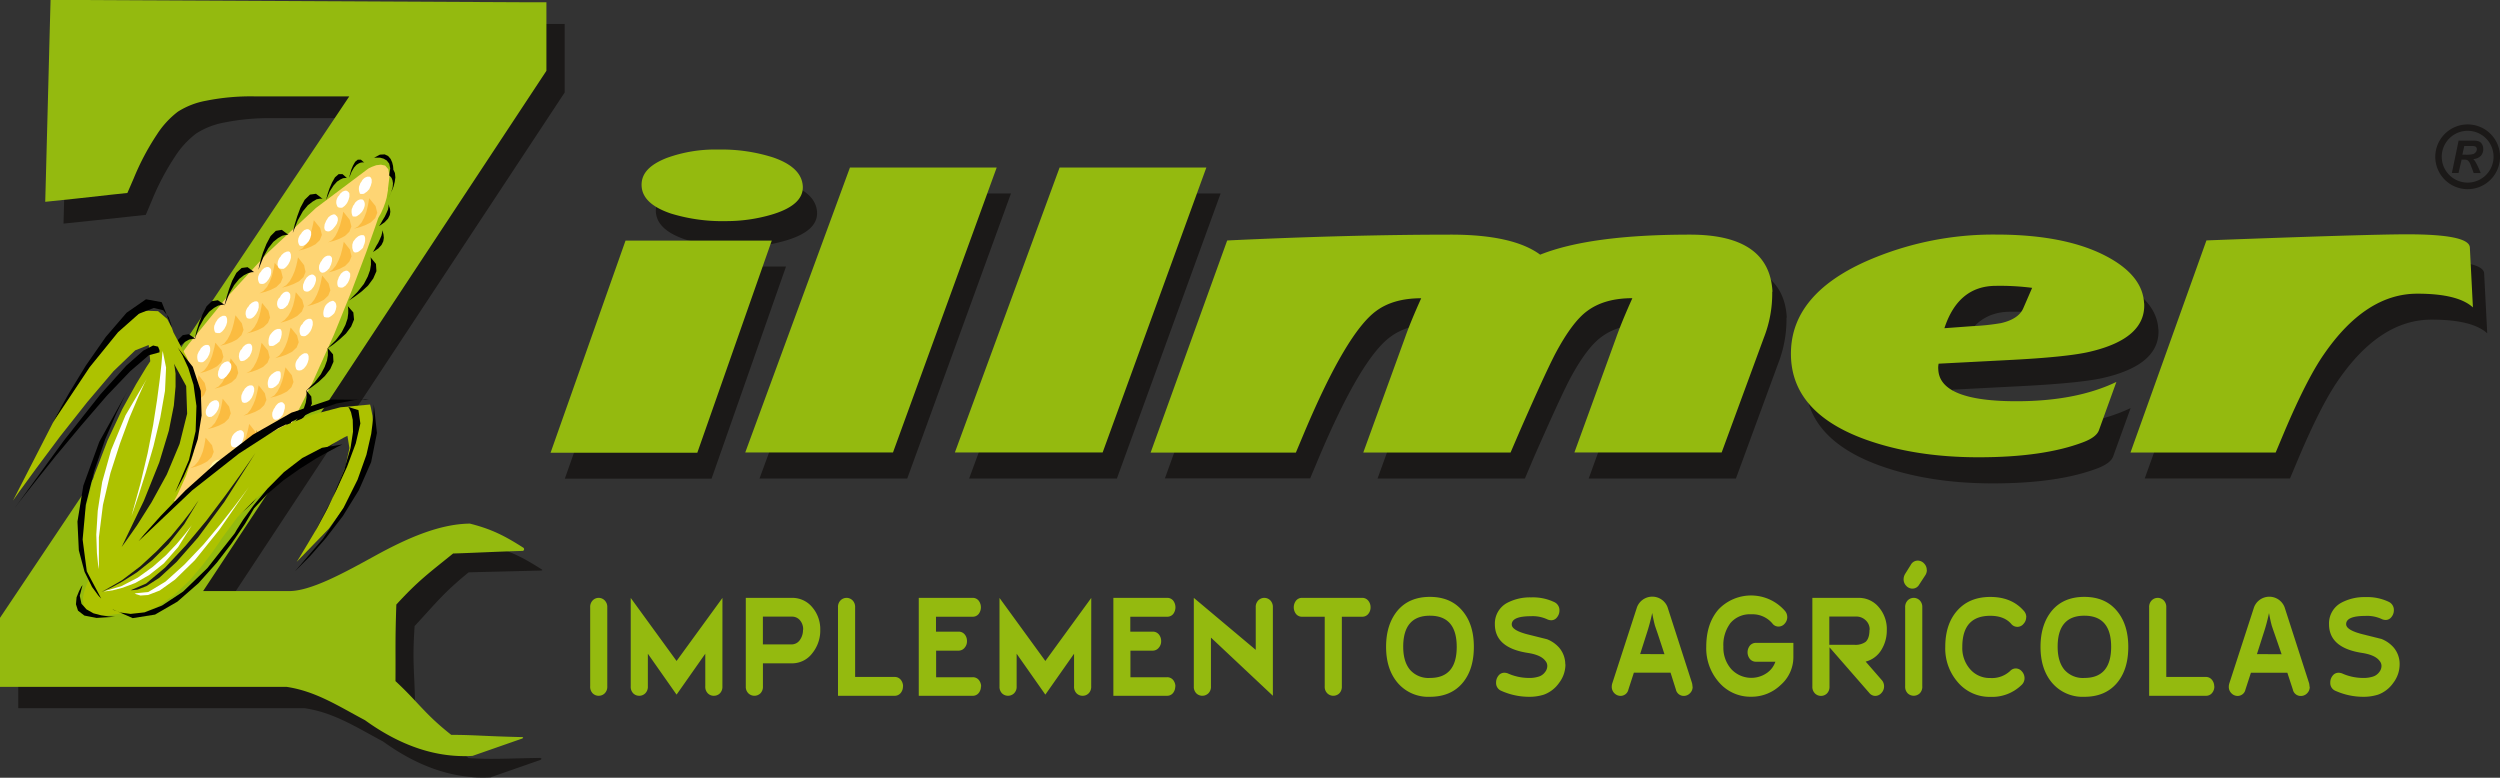 <svg xmlns="http://www.w3.org/2000/svg" viewBox="0 0 783.66 243.8"><rect x="0" y="0" width="783.66" height="243.8" fill="#333333" stroke="none"/><defs><style>.cls-1{fill:#1b1918;}.cls-1,.cls-10,.cls-2,.cls-3,.cls-4,.cls-5,.cls-6,.cls-7,.cls-8,.cls-9{fill-rule:evenodd;}.cls-2{fill:#94ba0f;}.cls-3{fill:#fed574;}.cls-4{fill:#ffb854;}.cls-5{fill:#fbbc41;}.cls-6{fill:#fff;}.cls-7{fill:#fff7a6;}.cls-9{fill:#b86b00;}.cls-10{fill:#adc200;}</style></defs><g id="Camada_2" data-name="Camada 2"><g id="Camada_1-2" data-name="Camada 1"><path class="cls-1" d="M5.73,213.5v-13l1.49-2.22,108-161.24H85.38a71.26,71.26,0,0,0-15.14,1.38,24.31,24.31,0,0,0-8.74,3.43A27.74,27.74,0,0,0,54.91,49a78.89,78.89,0,0,0-7.26,13.72L45.7,67.35l-5,.54L29.5,69.09l-9.59,1,.26-9.78,1.18-45.06.22-8.45,8.29,0,138.7.7,8.44,0v21.5l-1.45,2.2L69.4,192.11h27c6.79,0,17.21-5.73,26.7-11,9.94-5.47,20.2-10.1,29.92-10.2,6.74,1.71,10.8,3.75,16.76,7.56.42.29.13.36-.28.37-10.15.28-17,.41-22.59.57-7.7,6.25-10,9.33-16.94,16.84-.79,11.57,0,14.24.12,24.38,7,8.55,8.43,10.42,16.8,17,6.84.46,10.86.15,22-.05,1.06-.07,1.05.47.29.71l-1.51.52-13.82,4.82q-16.86,1-33.72-11.17c-8.39-4.46-15.45-9.11-24.61-10.46l-81.32,0H5.73Z"/><path class="cls-1" d="M256.12,66.54c.17,3.92-3.08,6.86-9.69,8.83A50.39,50.39,0,0,1,232,77.44a54.85,54.85,0,0,1-17.24-2.39q-8.85-3-9.17-8.66c-.18-3.72,2.46-6.63,7.89-8.75A44.36,44.36,0,0,1,229.65,55a52.83,52.83,0,0,1,17.16,2.47q9,3.09,9.31,9.06Zm-9.73,17-23.34,66.5h-46l23.49-66.5ZM316.9,60.65,284.39,150H238.08L270.9,60.65Zm65.72,0L350.11,150H303.79l32.83-89.33ZM560,99.55A38,38,0,0,1,557.37,114L544.15,150H498L511.05,114q1.76-5,5.11-12.41-8.77,0-14.13,4Q497.31,109,492,119q-3.12,6-11.21,24.42L478,150H431.81L444.87,114q1.75-5,5.1-12.41-8.76,0-14.13,4-9.27,6.77-22.39,37.78l-2.77,6.6H365.15l24-66.5q38.13-1.82,70.12-1.83,19.49,0,28,6.29,15.73-6.3,47-6.29,24.87,0,25.82,17.9Zm116.6,3.66q.58,11.07-17.07,15.19-7,1.66-25.8,2.63l-21.57,1.11a6.25,6.25,0,0,0-.1,1.91q.51,9.87,24.52,9.86,18.69,0,31.3-6l-5.49,15.19c-.54,1.43-2.19,2.68-5,3.74q-12.36,4.68-32.63,4.69t-35.93-5.73q-22-8.12-22.93-25.21c0-1,0-2,0-3q.9-17.32,23.41-27.45a98.93,98.93,0,0,1,40.89-8.43q21.82,0,34.76,6.93,11.19,6,11.6,14.63Zm-35.11-4.85a78.66,78.66,0,0,0-11.32-.64Q618.35,97.72,614,111l8.72-.64a77.08,77.08,0,0,0,9-1q5.61-1.29,7-4.78Zm138.17,6.12q-4.7-4.29-17.46-4.29-16.19,0-29.31,19.09-5.34,7.73-12.29,24.1l-2.77,6.6H672.3l23.81-66.5q50.17-1.91,62.92-1.9,19.47,0,19.66,4.13Z"/><path class="cls-2" d="M0,206.67v-13l1.49-2.22,108-161.24H79.66a71.19,71.19,0,0,0-15.14,1.38A24.56,24.56,0,0,0,55.77,35a28,28,0,0,0-6.58,7.16,78.21,78.21,0,0,0-7.26,13.72l-2,4.61-5,.53L23.77,62.26l-9.59,1,.26-9.78L15.62,8.45,15.85,0l8.28,0,138.71.7,8.44,0v21.5l-1.46,2.21L63.67,185.28h27c6.79,0,17.21-5.73,26.7-10.95,9.94-5.47,20.2-10.09,29.92-10.2,6.74,1.71,10.8,3.75,16.76,7.56.43.29.21,1-.2,1-10.16.3-16.23.66-21.81.81-7.71,6.25-10.88,8.47-17.8,16-.4,11.57-.2,13.85-.27,24,7.33,6.81,9.1,10.24,17.48,16.85,6.9,0,10.65.44,21.67.69,1.07-.07,1.1.31.35.55l-1.51.52-13.83,4.83q-16.86,1-33.71-11.18c-8.4-4.46-15.46-9.11-24.62-10.46l-81.31,0H0Z"/><path class="cls-3" d="M36.74,140.57l1.5-2.58,4.44-6.94,7-10.39,9.46-12.79L70.67,93.69,84,79.15,99,65.22,115.25,53l.36-.25,1-.47,1.33-.49,1.46-.17,1.33.28,1,1.15.37,2.13-.43,3.55-.05.22,0,.65-.18,1-.22,1.33-.41,1.46L120.23,65l-.73,1.67-.93,1.67-1,2.89-2.81,7.95-4.39,11.65-5.69,14.08-6.79,15.14-7.59,15-8.16,13.48-8.4,10.72-1.62,0-4.21-.16-6-.6-6.78-1.22-6.83-2.18-5.89-3.33L38.24,147Z"/><path class="cls-4" d="M41.78,146l.5-.17,1.3-.34,1.68-.64,1.73-.91,1.33-1.33.69-1.64-.5-2.11-1.93-2.46-.06.31-.18.91L46,138.94l-.45,1.64-.67,1.59-.83,1.6L43,145.08Z"/><path class="cls-4" d="M51.78,139.34l.51-.17,1.34-.33,1.71-.63,1.81-.89L58.56,136l.68-1.63-.45-2.11-1.89-2.45-.07.32-.19,1-.31,1.34-.47,1.6-.67,1.59-.88,1.59-1.13,1.29Z"/><path class="cls-4" d="M46.94,130.19l.5-.16,1.34-.34,1.71-.63,1.77-.9,1.38-1.32.64-1.65-.53-2.12-2-2.48-.06.31-.16,1-.27,1.36-.42,1.7-.64,1.65-.83,1.55-1.12,1.25Z"/><path class="cls-5" d="M57.42,127.19l.5-.16,1.3-.35L60.9,126l1.73-.91L64,123.8l.68-1.64-.5-2.11-1.93-2.47-.06.32-.2,1-.31,1.34-.45,1.7-.64,1.64-.83,1.56-1,1.26Z"/><path class="cls-4" d="M50,152.48l.51-.16,1.35-.38,1.72-.68,1.77-.94L56.77,149l.64-1.64-.5-2.07-2-2.39-.06.32-.2.94-.3,1.36-.44,1.6-.67,1.59-.84,1.6-1.05,1.31Z"/><path class="cls-5" d="M59.63,146.79l.5-.16,1.35-.38,1.72-.68,1.78-.94,1.37-1.33.65-1.64-.54-2.08-2-2.39-.07.32-.15,1L64,139.83l-.4,1.61-.63,1.6-.84,1.6L61,145.93Z"/><path class="cls-5" d="M65,134.57l.51-.17,1.33-.33,1.72-.63,1.76-.9,1.38-1.33.64-1.64-.53-2.12-2-2.48-.06.31-.16,1-.27,1.36-.42,1.7L68.21,131l-.83,1.56-1.12,1.25Z"/><path class="cls-5" d="M67.2,121.88l.51-.16,1.34-.34,1.71-.63,1.81-.89L74,118.55l.68-1.64-.46-2.06-1.92-2.51-.07.32-.19,1L71.71,115l-.5,1.69-.68,1.63-.86,1.55-1.12,1.25Z"/><path class="cls-5" d="M77.18,117l.51-.16,1.33-.34,1.71-.62L82.5,115l1.38-1.32.64-1.64L84,109.92l-2-2.48-.06.32-.2,1-.3,1.34L81,111.8l-.65,1.64L79.49,115l-1,1.27Z"/><path class="cls-5" d="M69,108.42l.51-.16,1.34-.34,1.71-.63,1.76-.9,1.38-1.33.64-1.64-.54-2.08-2-2.52-.06.32-.2,1-.32,1.39-.45,1.65-.64,1.64-.83,1.56-1,1.27Z"/><path class="cls-5" d="M77.32,104.55l.51-.16,1.34-.34,1.71-.62,1.76-.9L84,101.2l.65-1.64-.5-2.12-2-2.48-.07.32-.16,1-.27,1.36-.42,1.7L80.61,101l-.87,1.54-1.08,1.26Z"/><path class="cls-5" d="M81.29,92l.51-.17,1.34-.34,1.71-.62,1.77-.9L88,88.6,88.64,87l-.53-2.13-2-2.48-.06.32-.16,1L85.61,85l-.42,1.7-.65,1.65-.82,1.56L82.6,91.18Z"/><path class="cls-5" d="M87.91,101.2l.51-.16,1.34-.39,1.73-.67,1.77-1,1.37-1.32.65-1.65L94.74,94l-2-2.39-.07.31-.15,1-.27,1.36-.4,1.61-.63,1.6L90.36,99l-1.13,1.29Z"/><path class="cls-5" d="M96.22,96l.5-.16,1.34-.34,1.71-.63,1.77-.9,1.38-1.33.64-1.64L103,88.84l-2-2.48-.06.31-.2,1L100.45,89,100,90.71l-.65,1.64-.82,1.56-1,1.26Z"/><path class="cls-5" d="M88.35,90.21l.51-.16,1.34-.34,1.71-.63,1.8-.89,1.42-1.32.64-1.64-.45-2.11-1.9-2.45-.06.32-.19,1-.31,1.34-.47,1.6-.68,1.59-.87,1.59-1.13,1.29Z"/><path class="cls-5" d="M93.55,78.61l.51-.16,1.34-.34,1.71-.62,1.77-.9,1.38-1.33.64-1.64-.53-2.13-2-2.48-.06.32-.2,1-.31,1.34-.45,1.7L96.69,75l-.83,1.55-1,1.27Z"/><path class="cls-5" d="M103,85.4l.51-.16,1.3-.34,1.67-.64,1.73-.91L109.51,82l.68-1.63-.49-2.12-1.93-2.46-.07.32-.19.95-.31,1.35-.43,1.6-.64,1.6-.83,1.6-1.06,1.31Z"/><path class="cls-5" d="M102.8,76l.51-.16,1.34-.34,1.71-.63,1.77-.9,1.37-1.32.65-1.65-.54-2.12-2-2.52-.06.31-.2,1L107,69.08l-.45,1.65-.65,1.69L105.11,74l-1,1.26Z"/><path class="cls-5" d="M110.92,71.73l.51-.16,1.33-.34,1.71-.63,1.77-.89,1.38-1.33.64-1.65-.53-2.12-2-2.48-.06.32-.16,1-.27,1.36-.42,1.7-.64,1.65-.82,1.55L112.22,71Z"/><path class="cls-5" d="M86.26,112.28l.51-.16,1.34-.34,1.71-.63,1.76-.9L93,108.92l.64-1.64-.52-2.13-2-2.47L91,103l-.2,1-.3,1.35-.44,1.6-.63,1.6-.84,1.6-1.06,1.31Z"/><path class="cls-5" d="M84.65,124.74l.51-.16,1.34-.34,1.71-.63,1.77-.9,1.37-1.32.65-1.65-.53-2.12-2-2.48-.06.32-.2,1-.31,1.34-.45,1.69-.65,1.65L87,122.69l-1,1.27Z"/><path class="cls-5" d="M76.28,130.34l.5-.16,1.3-.35,1.68-.63,1.73-.91L82.82,127l.69-1.64-.5-2.11-1.93-2.47-.06.32-.2,1-.31,1.34-.45,1.7-.65,1.64-.82,1.56-1,1.26Z"/><path class="cls-5" d="M73.27,142.47l.51-.16,1.3-.35,1.67-.64,1.77-.9,1.33-1.33.69-1.64-.5-2.11-1.93-2.46-.25,1.26-.31,1.35-.44,1.6-.67,1.6-.83,1.59-1.06,1.32Z"/><path class="cls-4" d="M66.6,152.66l.5-.16,1.34-.34,1.71-.63,1.77-.9,1.37-1.32.65-1.65-.53-2.12-2-2.48-.06.32-.15,1-.27,1.36-.4,1.61-.64,1.6-.83,1.6-1.13,1.3Z"/><path class="cls-5" d="M62.66,117l.51-.16,1.35-.38,1.72-.68,1.77-.94,1.38-1.33.64-1.64-.54-2.08-2-2.39-.06.32-.19,1L66.91,110l-.44,1.61-.63,1.6L65,114.8l-1,1.31Z"/><path class="cls-6" d="M67.5,104.26l.3.07.34.08.37,0,.4,0,.37-.24.37-.29.37-.43.37-.48.26-.5.25-.47.15-.53.14-.49,0-.56,0-.43L71,99.42l-.19-.28L70.53,99l-.35,0-.37,0-.39.19-.39.19-.39.33-.38.34-.3.5-.33.48-.23.57-.23.51-.06.51,0,.41.07.45.12.41Z"/><path class="cls-6" d="M77.41,99.69l.3.12.34.08.37,0,.41-.09.37-.24.37-.29.37-.43.37-.48.26-.51.25-.46.14-.53.14-.49,0-.52,0-.43L81,94.9l-.19-.28-.32-.17-.35,0-.37.06-.78.37-.39.34-.38.33-.3.5-.41.47-.27.55-.18.48-.07.55,0,.42.11.45.12.36Z"/><path class="cls-6" d="M81.32,88.83l.29.12L82,89l.37,0,.42-.09.36-.24.38-.29.36-.44.38-.48.25-.5.25-.46.15-.54L85,85.5V85l0-.39-.16-.37-.2-.19-.31-.27L84,83.69h-.36l-.38.15-.39.14-.38.33-.38.34-.3.5-.42.47-.26.55-.18.48-.07.55,0,.42.11.45.12.36Z"/><path class="cls-6" d="M87.36,96.56l.28.21.33.13.37-.06.37,0,.36-.24.42-.28.35-.39.35-.34.28-.65.23-.56.16-.57.13-.49,0-.52,0-.39L90.85,92l-.2-.19-.29-.31L90,91.42h-.35l-.39.14-.39.2-.4.38-.41.46-.31.59-.4.38-.26.51-.17.48-.06.5,0,.42.11.45.13.32Z"/><path class="cls-6" d="M87.5,84.12l.3.07.34.08.37,0,.41,0,.36-.24.39-.33.35-.39.37-.48.26-.5.26-.51.15-.53.13-.49,0-.52,0-.44L91,79.28,90.86,79l-.33-.17-.34,0-.37.06-.79.37-.39.34-.38.33-.3.5-.41.46-.27.56-.18.52-.06.51-.05.41.11.46.12.41Z"/><path class="cls-6" d="M95.41,91.21l.3.12.34.08.37,0,.37-.1.37-.24.41-.28.37-.44.37-.47.26-.51.21-.47.15-.54.12-.44,0-.47L99,87l-.17-.37-.2-.19-.3-.26L98,86.06h-.36l-.39.15-.38.14-.39.34-.38.33-.3.49-.34.54-.2.57-.22.52-.07.55,0,.46.07.44.13.32Z"/><path class="cls-6" d="M94.37,105.23l.3.08.34.08.37,0,.37-.06.36-.24.43-.32.35-.39.37-.48.27-.51.21-.51.15-.53.14-.49,0-.52,0-.44-.15-.46-.18-.28-.31-.22-.35,0h-.36l-.39.15-.39.18-.38.34-.41.42-.31.54-.39.38-.26.51-.17.48-.07.55,0,.47.1.5.12.41Z"/><path class="cls-6" d="M84.42,108.37l.3.07.35,0,.41,0,.42-.13.41-.28.45-.27.43-.37.42-.32.25-.66.23-.51.1-.54.1-.46,0-.52V104l-.12-.41-.1-.26-.32-.22-.35,0H87l-.39.14-.43.18-.42.33-.44.41-.42.52-.33.44-.18.52-.14.49-.07.56v.42l0,.48.08.4Z"/><path class="cls-6" d="M75.34,113.09l.19.09.34,0,.37-.06.43-.13.41-.28.41-.28.36-.39.39-.37.28-.6.26-.51.14-.53.13-.45,0-.51,0-.39-.15-.42-.19-.28-.31-.22-.35,0h-.36l-.38.15-.4.18-.38.34-.4.37-.31.59-.39.38-.26.51-.18.48-.07.55-.05.46.1.5.11.41Z"/><path class="cls-6" d="M68.76,118.46l.27.21.33.13.37-.06.38-.09.38-.29.42-.33.37-.47.37-.48.34-.49.25-.46.18-.53.09-.45v-.52l-.08-.4-.18-.33-.23-.2-.22-.29-.3-.12h-.36l-.38.14-.42.14-.85.65-.29.49-.35.54-.2.61-.22.52-.07.55-.06.46.07.44.14.32Z"/><path class="cls-6" d="M62.19,113.4l.3.08.34.08.37,0,.4-.05.37-.24.38-.33.35-.4.38-.47.26-.51.26-.5.14-.54.14-.49,0-.51,0-.44-.15-.46-.18-.28-.31-.22-.35,0h-.36l-.39.14-.39.19-.38.34-.4.37-.31.59-.32.4-.22.51-.21.47-.07.56,0,.46.06.49L62,113Z"/><path class="cls-7" d="M56.61,122.44l.28.21.33.13.37-.06.37,0,.37-.25.41-.27.35-.39.35-.34.36-.63.31-.54.15-.58.14-.49,0-.53-.07-.39-.17-.37-.47-.4-.28,0H59l-.34.15-.4.18-.42.33-.43.37-.43.56-.32.4-.22.51-.21.47-.06.51-.05.42.07.44.14.32Z"/><path class="cls-6" d="M64.92,130.39l.27.2.34.13.36-.05.37,0,.37-.25.41-.28.35-.38.36-.4.35-.57.31-.55.15-.57.14-.49v-.53l-.08-.39-.17-.38-.24-.2-.27-.21-.32,0h-.35l-.39.15-.43.18-.42.32-.4.38-.31.58-.32.4-.22.52-.21.47-.06.5,0,.42.08.44.13.32Z"/><path class="cls-6" d="M76,126.1l.29.11.34.09.37-.06.38-.09.37-.25.41-.28.36-.43.37-.48.28-.59.22-.52.15-.54.13-.44,0-.52,0-.38-.16-.42-.18-.28L79,120.8l-.35,0h-.36l-.39.14-.39.19-.38.34-.4.37-.31.59-.32.4-.18.52-.22.48-.07.55,0,.46.06.49.12.41Z"/><path class="cls-6" d="M72.63,139.89l.27.21.34.13.36,0,.41,0,.4-.24.45-.27.43-.37.43-.37.25-.61.23-.55.15-.58.1-.5v-.91l-.13-.36-.12-.17-.3-.31-.33-.13h-.4l-.38.14-.43.14-.84.64-.41.47-.35.54-.2.61-.15.54-.07.55,0,.46.07.44.1.31Z"/><path class="cls-6" d="M84.15,121.49l.29.12.34.08.37,0,.42-.09.4-.24.45-.26.44-.42.45-.46.22-.52.21-.47.15-.53.1-.5v-.57l0-.39-.07-.44-.11-.27-.32-.17-.35,0h-.4l-.39.19-.44.23-.85.64-.41.47-.33.49-.19.57-.14.49-.07.55,0,.42.07.44.08.36Z"/><path class="cls-6" d="M85.7,131.26l.27.21.34.13.73-.11.37-.25.41-.27.35-.39.36-.39.28-.6L89,129l.15-.58.14-.49,0-.51,0-.39-.16-.37-.2-.2-.3-.3-.34-.09H88l-.38.15-.4.18-.39.38-.41.47-.32.59-.31.4-.19.52-.21.47-.06.51,0,.41.07.45.13.32Z"/><path class="cls-7" d="M79.16,143.57l.19.05.34.08.37-.06.4,0,.41-.23.41-.28.37-.44.41-.47.25-.5.25-.46.15-.54.13-.44,0-.51,0-.4-.17-.32-.2-.2-.3-.3-.33-.13h-.36l-.77.28-.38.34-.39.33-.29.5-.43.51-.27.6-.19.53-.07.55,0,.46.11.45.13.32Z"/><path class="cls-7" d="M65.85,149l.28.22.33.12.37,0,.4,0,.37-.25.37-.28.36-.39.36-.39.35-.58.31-.54.15-.58.13-.49v-.52l-.08-.4-.16-.38-.24-.2-.28-.21h-.63l-.38.14-.44.18-.42.32-.43.37-.32.59-.31.4-.23.51-.21.47-.06.51,0,.42.07.44.14.32Z"/><path class="cls-7" d="M57.58,142.5l.31.07.34.09.37-.06.4,0,.4-.23.46-.32.43-.37.45-.46.25-.65.22-.52.15-.53.09-.45v-.53l0-.39-.09-.4-.1-.26-.31-.22-.36,0h-.39l-.39.15-.43.18-.46.31-.44.42-.42.51-.29.45-.18.53-.14.49-.07.55,0,.41.06.5.08.39Z"/><path class="cls-7" d="M50.91,133.57l.3.08.34.08.37,0,.37-.06.36-.24.41-.28.37-.43.37-.48.34-.49.28-.45.15-.53.14-.49v-.57l-.08-.4-.15-.46-.21-.29-.33-.18-.35,0h-.36l-.78.38-.39.33-.38.34-.3.5-.34.48-.23.56-.22.52-.06.51,0,.41.07.45.12.4Z"/><path class="cls-6" d="M93.1,116l.3.07.34.08.73-.11.37-.24.41-.28.36-.43.38-.48.26-.5.21-.48.15-.53.13-.49,0-.56,0-.39-.15-.46-.18-.28-.33-.18-.34,0h-.36l-.4.19-.4.24-.39.33-.38.33-.3.5-.41.47-.27.55-.17.48-.06.51v.42l.11.46.11.4Z"/><path class="cls-6" d="M101.65,99.37l.3.07.34.08.37,0,.4,0,.41-.23.46-.32.43-.36.45-.46.22-.52.22-.52.11-.54.09-.45-.06-.49-.08-.4-.16-.37-.24-.2-.23-.25-.26-.1h-.32l-.35.15-.42.14-.84.64-.41.48-.31.54-.19.57-.15.53-.08.6,0,.46.07.45.1.3Z"/><path class="cls-6" d="M100.39,85.16l.27.21.33.13.37-.06.38-.09.37-.25.41-.28.35-.38.35-.35.29-.64.27-.55.15-.58.14-.49,0-.52,0-.39-.17-.37-.19-.19-.32-.22-.35,0h-.36l-.38.14-.4.19-.38.33-.4.43-.31.54-.33.44-.21.47-.21.47-.07.55,0,.42.07.44.14.32Z"/><path class="cls-6" d="M102.07,72.33l.29.12.34.08.37,0,.38-.1.36-.24.41-.28.37-.43L105,71l.34-.49.28-.45.15-.53.13-.45v-.52l-.09-.4-.17-.33-.24-.2-.25-.3-.3-.12h-.36l-.38.14-.43.18-.43.33-.38.33-.3.5-.34.53-.23.56-.23.52-.07.55-.05.46.07.45.14.31Z"/><path class="cls-6" d="M110.55,67.8l.3.07.35,0,.37,0,.38-.15.38-.29.41-.27.36-.39.34-.34.36-.58.26-.51.19-.57.09-.45,0-.48-.08-.4-.16-.42-.22-.29-.31-.22-.35,0h-.36l-.39.14-.39.19-.39.33-.39.38-.31.59-.32.39-.18.53-.22.47-.06.55,0,.42.06.49.12.41Z"/><path class="cls-6" d="M105.88,64.91l.3.12.34.08.37,0,.37,0,.36-.25.42-.32.36-.39.37-.48.26-.51.22-.51.15-.53.13-.45V61.1l0-.39-.17-.37-.2-.19-.3-.26-.33-.13h-.36l-.38.14-.39.14-.39.34-.38.33-.3.5-.41.47-.27.55-.18.52-.06.51v.43l.11.45.13.36Z"/><path class="cls-6" d="M112.83,60.72l.3.07.36,0,.36,0,.39-.15.37-.29.42-.28.35-.39.35-.34.28-.64.23-.52.14-.53.13-.44,0-.52,0-.39-.16-.41-.18-.29-.31-.21-.35,0h-.36l-.39.14-.39.19L114,56l-.41.43-.3.54-.33.44-.18.52-.21.48-.07.55,0,.42.07.48.11.41Z"/><path class="cls-6" d="M110.94,79l.18.09.26.07.34-.06.36-.06.41-.23.42-.32.43-.37.45-.46L114,77l.22-.51.14-.53.09-.46v-.9l-.12-.41-.1-.26-.32-.22-.34,0h-.4l-.39.14-.43.18-.42.33-.43.37-.43.56-.32.4-.18.52-.14.49,0,.56,0,.47.14.51.12.41Z"/><path class="cls-6" d="M93.89,76.94l.18.09.3.07.37,0,.41-.09.41-.23.41-.28.4-.42.41-.47.26-.51.22-.47.14-.53.13-.45v-.47l0-.39-.16-.37-.2-.19-.31-.26-.33-.13h-.36l-.38.14-.39.14-.38.34-.35.34-.3.5-.41.47-.27.55-.17.48-.07.55,0,.42.1.45.13.36Z"/><path class="cls-6" d="M106.13,90l.3.07.34.08.37,0,.37-.05.36-.25.42-.27.36-.44.38-.48.25-.5.21-.48.15-.53.13-.44,0-.52,0-.39-.17-.32-.2-.19-.3-.31-.33-.13h-.36l-.77.29-.77.66-.29.5-.35.53-.2.62-.22.51-.07.55,0,.47.07.44.13.32Z"/><path class="cls-8" d="M42.7,128.12l.16-.77.45-1.88.8-2.61,1-2.69,1.31-2.43,1.63-1.55,1.87-.25,2.1,1.6-.26-.06-.64,0-1,.27-1.25.7-1.5,1.15-1.58,1.94-1.57,2.75Z"/><path class="cls-8" d="M51.84,117.1l.15-.77.46-1.88.79-2.6,1.1-2.73,1.33-2.47,1.63-1.6,1.88-.3,2.13,1.47-.26-.07-.69.07-1.08.22-1.29.72-1.51,1.2-1.59,2-1.54,2.8Z"/><path class="cls-8" d="M61,106.46l.15-.77.45-1.88.8-2.61,1.1-2.72L64.77,96l1.63-1.59,1.89-.3,2.13,1.46-.27-.06-.69.07-1.07.21-1.3.73-1.51,1.2-1.58,2-1.55,2.8Z"/><path class="cls-8" d="M70.35,95.89l.16-.77L71,93.24l.8-2.61,1-2.68,1.31-2.44L75.74,84l1.88-.25,2.1,1.6-.27-.07-.68.07-1,.27-1.28.64-1.5,1.15-1.58,1.94-1.57,2.75Z"/><path class="cls-8" d="M81,84.58l.15-.77.46-1.92.81-2.66L83.5,76.5,84.82,74l1.64-1.64,1.89-.31,2.1,1.61-.27-.07-.69.07-1,.22-1.3.73-1.51,1.2-1.58,2-1.55,2.8Z"/><path class="cls-8" d="M91.78,73l.16-.77.45-1.88.8-2.6,1-2.69,1.31-2.43L97.17,61l1.88-.26,2.1,1.61-.27-.07-.64,0-1,.19L98,63.19l-1.5,1.15-1.57,1.9-1.59,2.84Z"/><path class="cls-8" d="M102.25,62.65l.1-.54.34-1.3.59-1.75.8-1.84.92-1.63,1.15-1,1.23,0,1.45,1.3-.18-.09h-.44l-.68.07-.88.41-1,.65-1.12,1.25L103.36,60Z"/><path class="cls-8" d="M109.46,55.73l.08-.42.22-.89.37-1.28.53-1.25.67-1.17.8-.66h1l1.08.93L114,50.9l-.35,0-.53.06-.6.23-.77.48-.77.85-.77,1.34Z"/><path class="cls-8" d="M33.61,141.51l.15-.77.46-1.92.81-2.65,1.1-2.72L37.49,131l1.71-1.63,1.93-.29,2.22,1.63-.27-.06-.69.07-1.08.21-1.29.73-1.55,1.19-1.62,2-1.66,2.77Z"/><path class="cls-8" d="M82.2,148.81l.56-.38,1.43-1,1.89-1.53,2-1.84,1.63-2.22.93-2.28-.22-2.29-1.72-2.12.07.25.11.84,0,1.28-.18,1.71-.68,2-1.18,2.32L85,146.07Z"/><path class="cls-8" d="M89.2,135.57l.56-.38,1.43-1,1.92-1.48,2-1.84,1.66-2.16,1-2.19-.19-2.23-1.63-2,.07.25.08.78v1.23l-.25,1.65-.67,2-1.25,2.26L92,132.87Z"/><path class="cls-8" d="M95.83,122.62l.55-.39,1.48-1,2-1.51,2-1.88,1.67-2.16,1-2.27-.13-2.31L102.64,109l.07.26.07.82v1.28L102.5,113l-.72,2-1.21,2.32-1.93,2.52Z"/><path class="cls-8" d="M102.57,109.31l.55-.39,1.44-1,1.89-1.53,2-1.84,1.62-2.17.91-2.2-.22-2.24-1.75-2,.07.26.08.78V98.2l-.21,1.65-.67,2-1.16,2.27-1.85,2.5Z"/><path class="cls-8" d="M109.33,94.26l.55-.39,1.48-1,2-1.51,2-1.83L117,87.3,118,85l-.15-2.27-1.72-2.12.07.25.08.82,0,1.28L116,84.68l-.72,2L114.07,89l-2,2.5Z"/><path class="cls-8" d="M73.4,162.33l.55-.39,1.44-1,1.89-1.54,2-1.88,1.62-2.17.93-2.29-.21-2.33-1.72-2.12.06.25.08.83,0,1.27-.22,1.75-.68,2L78,157l-1.85,2.54Z"/><path class="cls-8" d="M117.14,49.5l.26-.08.73,0,1,0,1.11.31,1,.58.77,1,.31,1.48L122,55l.1.07.28.27.36.42.29.76.15.91-.09,1.24-.45,1.49L121.8,62l.15-.3.34-.74.52-1.14.54-1.28.38-1.5.2-1.41-.13-1.39-.52-1.1,0-.35-.08-.8-.27-1.09-.48-1.08-.79-.92-1.08-.51-1.48.08Z"/><path class="cls-8" d="M121.67,64.1l.1.12.22.49.26.75.1.94-.16,1-.56,1.13-1.08,1.15-1.7,1.19.14-.26.41-.63.56-1,.65-1.06.57-1.22.46-1.06.15-1Z"/><path class="cls-8" d="M119.78,72.19l.08.16.19.49.18.72.09,1-.17,1.08-.55,1.13-1,1.11L116.92,79l.14-.26.37-.63.51-1,.61-1,.56-1.18.45-1.06.24-1Z"/><path class="cls-8" d="M90.66,129.66l.1.12.21.48.26.73.09.92-.16,1-.53,1.1-1.1,1.11-1.66,1.16L88,136l.4-.62.55-.95.64-1,.56-1.2.44-1,.19-1Z"/><path class="cls-9" d="M80.34,134.84l.1.12.22.48.22.67.13.94-.16,1-.53,1.1-1.1,1.11-1.66,1.16.13-.25.4-.61.55-1,.64-1,.56-1.19.44-1,.18-.91Z"/><path class="cls-9" d="M75.87,144.14l.09.17.22.48.25.72.09,1-.17,1.05-.54,1.11-1.09,1.06-1.64,1.07.13-.25.39-.57.54-.91.64-1,.54-1.15.46-1.07.19-1Z"/><path class="cls-9" d="M60.2,133.74l.09.17.18.47.18.7.08,1-.2,1L60,138.2l-1,1.08-1.57,1.09.13-.25.36-.63.5-.92.6-1,.54-1.15.45-1,.23-1Z"/><path class="cls-10" d="M116,126.8l-9.3.87-9,2.36L89,133.47l-8.27,4.44L72.8,143l-7.32,5.67-6.81,5.93-6.18,6.09,3.07-5.47,2.77-6.11,2.19-6.63,1.38-7.11.3-7.52-1-7.73-2.55-7.92-4.28-8-.48-1.4L52.43,100l-2.88-2.46L45,97.37l-6.54,4-8.82,10L18.28,129.21,4.07,156.92,6.12,154l5.35-7.33,7.47-10L27.38,126l8.18-9.63,6.82-6.55,4.23-1.68.49,5.1-1.24,1.88-3.2,5.29-4.35,7.87-4.61,9.83L29.51,149l-2.86,11.4-.81,11L28,181.51l-.8,1.66-.78,2.09L26,187.48l.16,2.17,1,1.75,2.17,1.24,3.54.34,5.26-.67,5.58.08,5.59-2.16,5.3-3.74L59.37,182l4.09-4.8,3.24-4.29,2.08-3,.74-1.15,4.83-6.55,6-6,6.49-5.49,6.49-4.69,6-4,5-2.93,3.35-1.88,1.23-.61.62,3.85-1.18,5.55-2.43,6.43-3.18,6.82-3.42,6.38L96.13,171l-2.25,3.73L93,176.12,103.1,165.7l6.84-9.48,4.22-8.42,2.17-7.16.66-5.86-.21-4.37-.53-2.69Z"/><path class="cls-6" d="M31,178.39l-.25-1.34-.37-3.7-.2-5.78.46-7.48,1.39-9,2.8-10,4.51-10.9L46,118.81l-.77,1.47-1.91,4.19-2.7,6.37-3,8.15-3,9.29-2.35,10L31,168.43Z"/><path class="cls-6" d="M41.2,161.81l.64-1.83,1.64-4.83,2.22-7,2.41-8.28L50.23,131l1.49-8.46.34-7.32L51,110,50.87,111l-.26,3.12-.54,4.9-.86,6.48L48,133.24l-1.72,8.83L44,151.64Z"/><path class="cls-6" d="M42.22,186l.43.25,1.38.43,2.41-.17,3.62-1.4,4.8-3.43,6.22-6.08,7.64-9.49L78,152.67l-1.15,1.57-3.09,4.13-4.52,5.78-5.47,6.55L57.78,177l-5.9,5.31-5.37,3.25Z"/><path class="cls-6" d="M32.46,185.4l.73-.06,2.12-.29,3.13-.81,3.91-1.47,4.38-2.49,4.62-3.67,4.52-5.16,4.25-6.8-.59.76-1.6,2.08-2.54,3L52,174.07l-4.1,3.61-4.67,3.37L38,183.76Z"/><path class="cls-1" d="M41,185l.51,0,1.62-.18,2.76-1.09,4.06-2.62,5.34-4.91,6.77-7.7,8.26-11.18L80.06,142l-1.23,1.79-3.33,4.79-4.89,6.78L64.7,163.2,58.22,171l-6.46,6.92-5.95,5Z"/><path class="cls-1" d="M31.83,185.58l.82-.37L35,184.12l3.48-1.9,4.4-2.78,4.87-3.89,5.07-5,4.94-6.25,4.51-7.49-.61.85L60,160.11l-2.77,3.59-3.62,4.39-4.5,4.69-5.16,4.77-5.79,4.38Z"/><path class="cls-8" d="M43.45,169.62l1.84-2.22,5.09-5.68,7.75-8L68,144.88l11.24-8.61,12.13-6.92,12.33-4.12,12,.12-1.16-.14-3.42.21-5.69,1.08-7.94,2.77L87.26,134.2l-12.39,8L60.23,153.72Z"/><path class="cls-8" d="M92.45,179.1l1.34-1.34,3.52-3.55,4.83-5.52,5.35-6.95,5-8.1,3.85-8.79,1.82-9.14-1-9,0,1.1L117,131l-.64,5-1.5,6.56-2.78,7.81-4.43,8.89-6.44,9.63Z"/><path class="cls-8" d="M98.69,166.72l1-1.81,2.47-4.67,3.25-6.56,3.37-7.34,2.74-7.35,1.44-6.25-.6-4.18-3.21-1,.28.35.61,1.34.53,2.35.09,3.72-.78,5.13-2,6.87L104.24,156Z"/><path class="cls-8" d="M107.35,139.31l-1.09.5-2.93,1.56-4.23,2.34-5,3.16-5.26,3.7-5,4.24-4.2,4.54L76.8,164.2l-1.13,1.67-3.07,4.47-4.6,6-5.78,6.47L55.6,188.6l-7,4.05-7,1.11-6.54-2.87.65.35,2,.75,3.2.45,4.42-.49,5.47-2.14,6.59-4.37L65,178.08l8.55-10.87.73-1.25,2-3.15,3.28-4.51,4.27-5.09L89,148l5.76-4.43,6.15-3.2Z"/><path class="cls-8" d="M31.73,187.64l-.88-.92-2-2.73-2.35-4.75-1.79-6.74-.43-9,1.84-11.27,5-13.73,9-16.22-1.07,2-2.63,5.43-3.45,8-3.39,9.84-2.68,10.69-1,10.86L27.2,179.1Z"/><path class="cls-8" d="M50,110.44l0-.67-.46-1.11L48,108.3l-3.1,1.62L39.6,114.6l-8.11,9L19.94,138.2,4.44,159.48l1.72-2.29,4.72-6,6.66-8.34,7.87-9.43,8-9.29,7.42-7.77,5.81-5Z"/><path class="cls-8" d="M16.51,132.52l1.35-2.61,3.73-6.59,5.31-8.72,6.27-9,6.51-7.57,6.08-4.22,4.93.91,3.15,7.93-.19-1-.79-2.23-1.71-2.17-2.95-.72-4.65,1.81L37,104.14l-8.88,10.94Z"/><path class="cls-8" d="M54.91,154.33l.74-1.34,1.9-3.53,2.31-5.27L62,137.64l1.2-7.43-.26-7.66L60.44,115l-5.35-6.84.6.76,1.5,2.45L59,115.29l1.67,5.34.91,6.63-.26,7.9-2.08,9Z"/><path class="cls-8" d="M25.87,183.42l-.38.48-.72,1.43L24,187.24l-.19,2.18.64,2,2,1.54,3.82.74,6.06-.38-.66,0-1.65-.11-2.28-.32-2.45-.64L27.09,191l-1.55-1.75L25,186.76Z"/><path class="cls-1" d="M38.13,171.46l1.36-1.86,3.44-4.9,4.57-7.24,4.8-8.75,4-9.56,2.36-9.48-.3-8.66L54.53,114l.17.75.33,2.36,0,4.09-.54,5.94L52.93,135l-3,9.94L45.09,157Z"/><path class="cls-2" d="M251.65,58.42c.17,3.91-3.08,6.86-9.69,8.83a50.39,50.39,0,0,1-14.43,2.06,54.82,54.82,0,0,1-17.24-2.38c-5.9-2-9-4.85-9.17-8.67s2.46-6.62,7.89-8.75a44.39,44.39,0,0,1,16.17-2.63,53.06,53.06,0,0,1,17.16,2.47q9,3.1,9.31,9.07Zm-9.73,17-23.34,66.5h-46l23.5-66.5Zm70.51-22.91-32.51,89.32H233.61l32.82-89.32Zm65.72,0-32.51,89.32H299.32l32.83-89.32Zm177.38,38.9a38,38,0,0,1-2.63,14.47l-13.22,35.95H493.52l13.07-35.95q1.76-5,5.1-12.41c-5.85,0-10.55,1.34-14.13,4-3.15,2.29-6.47,6.74-10,13.36q-3.14,6-11.21,24.42l-2.84,6.6H427.34L440.4,105.9q1.75-5,5.1-12.41c-5.84,0-10.55,1.34-14.13,4q-9.27,6.78-22.39,37.78l-2.77,6.6H360.68l24-66.49q38.12-1.81,70.11-1.83,19.49,0,28,6.28,15.74-6.28,47-6.28,24.88,0,25.82,17.9Zm116.59,3.65q.6,11.07-17.06,15.2c-4.69,1.11-13.31,2-25.8,2.62L607.69,114a6.18,6.18,0,0,0-.1,1.9q.51,9.89,24.52,9.87,18.69,0,31.3-6.05l-5.49,15.2c-.54,1.42-2.19,2.68-5,3.73q-12.36,4.68-32.63,4.69t-35.93-5.72q-22-8.12-22.93-25.22c-.05-1-.05-2,0-3q.9-17.33,23.41-27.44a98.77,98.77,0,0,1,40.89-8.43q21.82,0,34.77,6.92,11.19,6,11.59,14.63ZM637,90.23a78.86,78.86,0,0,0-11.31-.63q-11.84,0-16.19,13.28l8.72-.64a72.75,72.75,0,0,0,9-.95q5.61-1.28,7.05-4.77Zm138.17,6.13q-4.71-4.31-17.46-4.3-16.18,0-29.31,19.09-5.34,7.72-12.29,24.1l-2.77,6.6H667.83l23.81-66.49q50.18-1.9,62.92-1.91,19.49,0,19.65,4.14Z"/><path class="cls-2" d="M190.36,215.15a2.87,2.87,0,0,1-.81,2.19,2.65,2.65,0,0,1-1.87.76,2.61,2.61,0,0,1-1.89-.76,2.9,2.9,0,0,1-.79-2.19V190.37a2.89,2.89,0,0,1,.79-2.16,2.57,2.57,0,0,1,1.89-.8,2.61,2.61,0,0,1,1.87.8,2.86,2.86,0,0,1,.81,2.16Zm36.09,0a2.9,2.9,0,0,1-.79,2.19,2.63,2.63,0,0,1-1.89.76,2.6,2.6,0,0,1-1.89-.76,2.9,2.9,0,0,1-.8-2.19V204.92l-9,12.82-9-12.82v10.23a2.87,2.87,0,0,1-.82,2.19,2.65,2.65,0,0,1-1.87.76,2.61,2.61,0,0,1-1.89-.76,2.9,2.9,0,0,1-.79-2.19V187.43l14.37,19.76,14.38-19.76Zm30.67-17.72a11.3,11.3,0,0,1-2.54,7.39,7.89,7.89,0,0,1-6.37,3.11h-9.06v7.22a2.9,2.9,0,0,1-.79,2.19,2.71,2.71,0,0,1-3.76,0,2.84,2.84,0,0,1-.82-2.19V187.41h14.43a8.08,8.08,0,0,1,6.4,2.93,10.55,10.55,0,0,1,2.51,7.09Zm-5.36,0a4.35,4.35,0,0,0-1-3,3.21,3.21,0,0,0-2.56-1.14h-9.06V202h9a3.16,3.16,0,0,0,2.65-1.47,5.34,5.34,0,0,0,.92-3.12Zm31.29,17.72a3.15,3.15,0,0,1-.72,2.08,2.38,2.38,0,0,1-2,.87H262.68V190.37a2.89,2.89,0,0,1,.79-2.16,2.64,2.64,0,0,1,3.79,0,2.89,2.89,0,0,1,.79,2.16V212.2h12.31a2.4,2.4,0,0,1,2,.89,3.21,3.21,0,0,1,.72,2.06Zm24.44,0a3.19,3.19,0,0,1-.7,2.08,2.35,2.35,0,0,1-2,.87H288V187.41h16.78a2.36,2.36,0,0,1,2,.88,3.44,3.44,0,0,1,0,4.16,2.38,2.38,0,0,1-2,.87H293.4V198h7a2.44,2.44,0,0,1,2,.87,3.17,3.17,0,0,1,.71,2.09,3,3,0,0,1-.67,2,2.46,2.46,0,0,1-2,1h-7v8.33h11.41a2.37,2.37,0,0,1,2,.89,3.25,3.25,0,0,1,.7,2.06Zm34.56,0a2.9,2.9,0,0,1-.8,2.19,2.6,2.6,0,0,1-1.89.76,2.63,2.63,0,0,1-1.89-.76,2.9,2.9,0,0,1-.79-2.19V204.92l-9,12.82-9-12.82v10.23a2.84,2.84,0,0,1-.82,2.19,2.71,2.71,0,0,1-3.76,0,2.9,2.9,0,0,1-.79-2.19V187.43l14.37,19.76,14.39-19.76Zm26.35,0a3.24,3.24,0,0,1-.69,2.08,2.37,2.37,0,0,1-2,.87H349V187.41h16.77a2.38,2.38,0,0,1,2,.88,3.48,3.48,0,0,1,0,4.16,2.4,2.4,0,0,1-2,.87H354.31V198h6.95a2.42,2.42,0,0,1,2,.87,3.23,3.23,0,0,1,.72,2.09,3,3,0,0,1-.68,2,2.46,2.46,0,0,1-2,1h-6.95v8.33h11.41a2.38,2.38,0,0,1,2,.89,3.3,3.3,0,0,1,.69,2.06ZM399,218.1l-19.41-18.24v15.29a2.84,2.84,0,0,1-.82,2.19,2.71,2.71,0,0,1-3.76,0,2.9,2.9,0,0,1-.79-2.19V187.41l19.41,16.3V190.37a2.89,2.89,0,0,1,.79-2.16,2.64,2.64,0,0,1,3.79,0,3,3,0,0,1,.79,2.17Zm30.62-27.73a3.15,3.15,0,0,1-.72,2.08,2.4,2.4,0,0,1-2,.87h-6.28v21.83a2.93,2.93,0,0,1-.79,2.19,2.71,2.71,0,0,1-3.76,0,2.84,2.84,0,0,1-.82-2.19V193.32h-7a2.38,2.38,0,0,1-2-.87,3.44,3.44,0,0,1,0-4.16,2.36,2.36,0,0,1,2-.88h18.65a2.38,2.38,0,0,1,2,.88,3.15,3.15,0,0,1,.72,2.08ZM462,202.76q0,7.23-3.64,11.44t-10.12,4.22a12.56,12.56,0,0,1-10.06-4.3q-3.69-4.29-3.69-11.36t3.64-11.42q3.65-4.25,10.11-4.24t10.09,4.27q3.68,4.27,3.67,11.39Zm-5.37,0q0-9.75-8.39-9.76t-8.38,9.76q0,4.63,2.13,7.2a7.69,7.69,0,0,0,6.25,2.55q8.4,0,8.39-9.75Zm34.08,5.48a9.55,9.55,0,0,1-2,5.83,10,10,0,0,1-4.74,3.67,15.05,15.05,0,0,1-4.7.68,21.29,21.29,0,0,1-8.62-1.85,2.64,2.64,0,0,1-1.68-2.63,3.35,3.35,0,0,1,.74-2.14,2.3,2.3,0,0,1,1.85-.92,3.19,3.19,0,0,1,1.1.21,16.15,16.15,0,0,0,6.61,1.42,9.4,9.4,0,0,0,3.22-.47,3.84,3.84,0,0,0,1.79-1.32,3.09,3.09,0,0,0,.74-1.95,2.43,2.43,0,0,0-.62-1.63c-.92-1.24-2.76-2.06-5.51-2.48q-10.31-1.59-10.3-9A7.33,7.33,0,0,1,472.4,189a15.32,15.32,0,0,1,7.57-1.74,15.51,15.51,0,0,1,7.33,1.52,2.76,2.76,0,0,1,1.53,2.59,3.31,3.31,0,0,1-.74,2.11,2.26,2.26,0,0,1-1.84.95,3.07,3.07,0,0,1-1.3-.32,10.77,10.77,0,0,0-5.07-.95q-6,0-6,2.59c0,1.19,1.59,2.21,4.75,3.05l6.32,1.58a9.89,9.89,0,0,1,3.79,2.64,8.06,8.06,0,0,1,1.92,5.27Zm39.87,7a2.74,2.74,0,0,1-.85,2.08,2.68,2.68,0,0,1-1.95.82,2.51,2.51,0,0,1-2.45-2l-1.67-5.28H512.16l-1.71,5.27a2.5,2.5,0,0,1-2.44,2,2.71,2.71,0,0,1-1.95-.82,2.8,2.8,0,0,1-.83-2.08,3.45,3.45,0,0,1,.19-1.11l7.72-23.78a5.12,5.12,0,0,1,9.58,0l7.67,23.78a4.89,4.89,0,0,1,.14,1.11Zm-8.83-10.18-2.1-6.38-.87-2.53c-.29-1.06-.57-2.37-.87-4a61.2,61.2,0,0,1-1.78,6.59l-2,6.28Zm40.41.84a11.57,11.57,0,0,1-4,8.83,13.13,13.13,0,0,1-9.2,3.67,13,13,0,0,1-10.11-4.51,16.14,16.14,0,0,1-4-11.15q0-7.23,3.79-11.65a14.09,14.09,0,0,1,20.85.37,3,3,0,0,1-.07,4.05,2.55,2.55,0,0,1-1.94.9,2.4,2.4,0,0,1-1.92-1,8.13,8.13,0,0,0-6.57-2.85,8,8,0,0,0-6.54,2.72,11.41,11.41,0,0,0-2.23,7.46,10.1,10.1,0,0,0,2.47,7,8.57,8.57,0,0,0,11.24,1.16,7,7,0,0,0,2.59-3.48h-6a2.42,2.42,0,0,1-2-.87,3.36,3.36,0,0,1,0-4.16,2.42,2.42,0,0,1,2-.87h11.64Zm29.28-8.48a11.57,11.57,0,0,1-1.75,6.38,8.1,8.1,0,0,1-4.87,3.59l5,5.74a2.94,2.94,0,0,1,.77,2,3,3,0,0,1-.84,2.11,2.57,2.57,0,0,1-1.94.9,2.43,2.43,0,0,1-1.87-.95l-12.46-14.29v12.27a2.93,2.93,0,0,1-.79,2.2,2.68,2.68,0,0,1-3.76,0,2.88,2.88,0,0,1-.82-2.2V187.41h14.43a8.08,8.08,0,0,1,6.4,2.93,10.52,10.52,0,0,1,2.51,7.1Zm-5.37,0a3.85,3.85,0,0,0-1.26-3,4.26,4.26,0,0,0-3-1.16h-8.39v8.86h7.81a5.49,5.49,0,0,0,3.55-.9c.83-.73,1.24-2,1.24-3.85Zm16.5,17.72a2.9,2.9,0,0,1-.79,2.19,2.74,2.74,0,0,1-3.79,0,2.93,2.93,0,0,1-.79-2.19V190.37a2.92,2.92,0,0,1,.79-2.16,2.64,2.64,0,0,1,3.79,0,2.89,2.89,0,0,1,.79,2.16ZM604,178.72a3,3,0,0,1-.58,1.74l-1.82,2.79a2.42,2.42,0,0,1-2.11,1.26,2.62,2.62,0,0,1-1.94-.86,2.91,2.91,0,0,1-.84-2.09,3.3,3.3,0,0,1,.53-1.74L599,177a2.46,2.46,0,0,1,2.11-1.27,2.72,2.72,0,0,1,2,.87,2.89,2.89,0,0,1,.86,2.09Zm31.14,14.71a3.05,3.05,0,0,1-.84,2.13,2.46,2.46,0,0,1-3.86,0c-1.47-1.68-3.66-2.53-6.56-2.53q-8.77,0-8.77,9.76a10.06,10.06,0,0,0,2.47,7,8.08,8.08,0,0,0,6.3,2.74,8.35,8.35,0,0,0,6.18-2.16,2.48,2.48,0,0,1,1.82-.84,2.54,2.54,0,0,1,1.9.92,3.14,3.14,0,0,1,.84,2.14,2.87,2.87,0,0,1-.92,2.11,13.18,13.18,0,0,1-9.82,3.74,13,13,0,0,1-10.11-4.51,16.09,16.09,0,0,1-4-11.15q0-7.17,3.79-11.42t10.35-4.24q6.66,0,10.45,4.32a2.93,2.93,0,0,1,.81,2Zm32,9.33q0,7.23-3.64,11.44c-2.44,2.81-5.8,4.22-10.12,4.22a12.55,12.55,0,0,1-10.06-4.3q-3.69-4.29-3.69-11.36t3.64-11.42q3.64-4.25,10.11-4.24t10.09,4.27q3.66,4.27,3.67,11.39Zm-5.37,0q0-9.75-8.39-9.76t-8.38,9.76q0,4.63,2.13,7.2a7.69,7.69,0,0,0,6.25,2.55q8.38,0,8.39-9.75Zm32.35,12.39a3.15,3.15,0,0,1-.72,2.08,2.38,2.38,0,0,1-2,.87H673.68V190.37a2.89,2.89,0,0,1,.79-2.16,2.64,2.64,0,0,1,3.79,0,2.89,2.89,0,0,1,.79,2.16V212.2h12.31a2.4,2.4,0,0,1,2,.89,3.21,3.21,0,0,1,.72,2.06Zm29.9.11a2.77,2.77,0,0,1-.84,2.08,2.71,2.71,0,0,1-2,.82,2.5,2.5,0,0,1-2.45-2L717,210.88H705.58l-1.71,5.27a2.5,2.5,0,0,1-2.44,2,2.67,2.67,0,0,1-1.94-.82,2.77,2.77,0,0,1-.84-2.08,3.45,3.45,0,0,1,.19-1.11l7.72-23.78a5.12,5.12,0,0,1,9.58,0l7.67,23.78a4.89,4.89,0,0,1,.14,1.11Zm-8.82-10.18L713,198.7c-.3-.85-.59-1.69-.87-2.53-.29-1.06-.58-2.37-.88-4a56.88,56.88,0,0,1-1.78,6.59l-2,6.28Zm37,3.16a9.61,9.61,0,0,1-2,5.83,10,10,0,0,1-4.74,3.67,15.1,15.1,0,0,1-4.7.68,21.34,21.34,0,0,1-8.63-1.85,2.64,2.64,0,0,1-1.67-2.63,3.3,3.3,0,0,1,.74-2.14,2.3,2.3,0,0,1,1.85-.92,3.23,3.23,0,0,1,1.1.21,16.11,16.11,0,0,0,6.61,1.42,9.3,9.3,0,0,0,3.21-.47,3.87,3.87,0,0,0,1.8-1.32,3.09,3.09,0,0,0,.74-1.95,2.43,2.43,0,0,0-.62-1.63c-.93-1.24-2.77-2.06-5.51-2.48q-10.31-1.59-10.31-9a7.34,7.34,0,0,1,3.89-6.75,15.29,15.29,0,0,1,7.57-1.74,15.54,15.54,0,0,1,7.33,1.52,2.78,2.78,0,0,1,1.53,2.59,3.31,3.31,0,0,1-.74,2.11,2.28,2.28,0,0,1-1.85.95,3.06,3.06,0,0,1-1.29-.32,10.81,10.81,0,0,0-5.08-.95q-6,0-6,2.59,0,1.78,4.75,3.05l6.32,1.58a9.89,9.89,0,0,1,3.79,2.64,8,8,0,0,1,1.91,5.27Z"/><path class="cls-1" d="M770.66,54.23h-2.09l2.12-10.16h4.51a5.37,5.37,0,0,1,1.81.24,2,2,0,0,1,1,.88,2.78,2.78,0,0,1,.4,1.54,3,3,0,0,1-.78,2.14,3.68,3.68,0,0,1-2.35,1,4,4,0,0,1,.76,1,24.27,24.27,0,0,1,1.56,3.37H775.4c-.18-.58-.53-1.47-1-2.68a3.12,3.12,0,0,0-.92-1.33,2,2,0,0,0-1-.2h-.85Zm1.2-5.74H773a8.16,8.16,0,0,0,2.23-.19,1.81,1.81,0,0,0,.86-.63,1.52,1.52,0,0,0,.31-.91.92.92,0,0,0-.45-.83,2.76,2.76,0,0,0-1.2-.16h-2.29Z"/><path class="cls-1" d="M773.51,39a10.15,10.15,0,1,1-10.14,10.15A10.17,10.17,0,0,1,773.51,39Zm0,2a8.12,8.12,0,1,1-8.11,8.12A8.13,8.13,0,0,1,773.51,41Z"/></g></g></svg>
